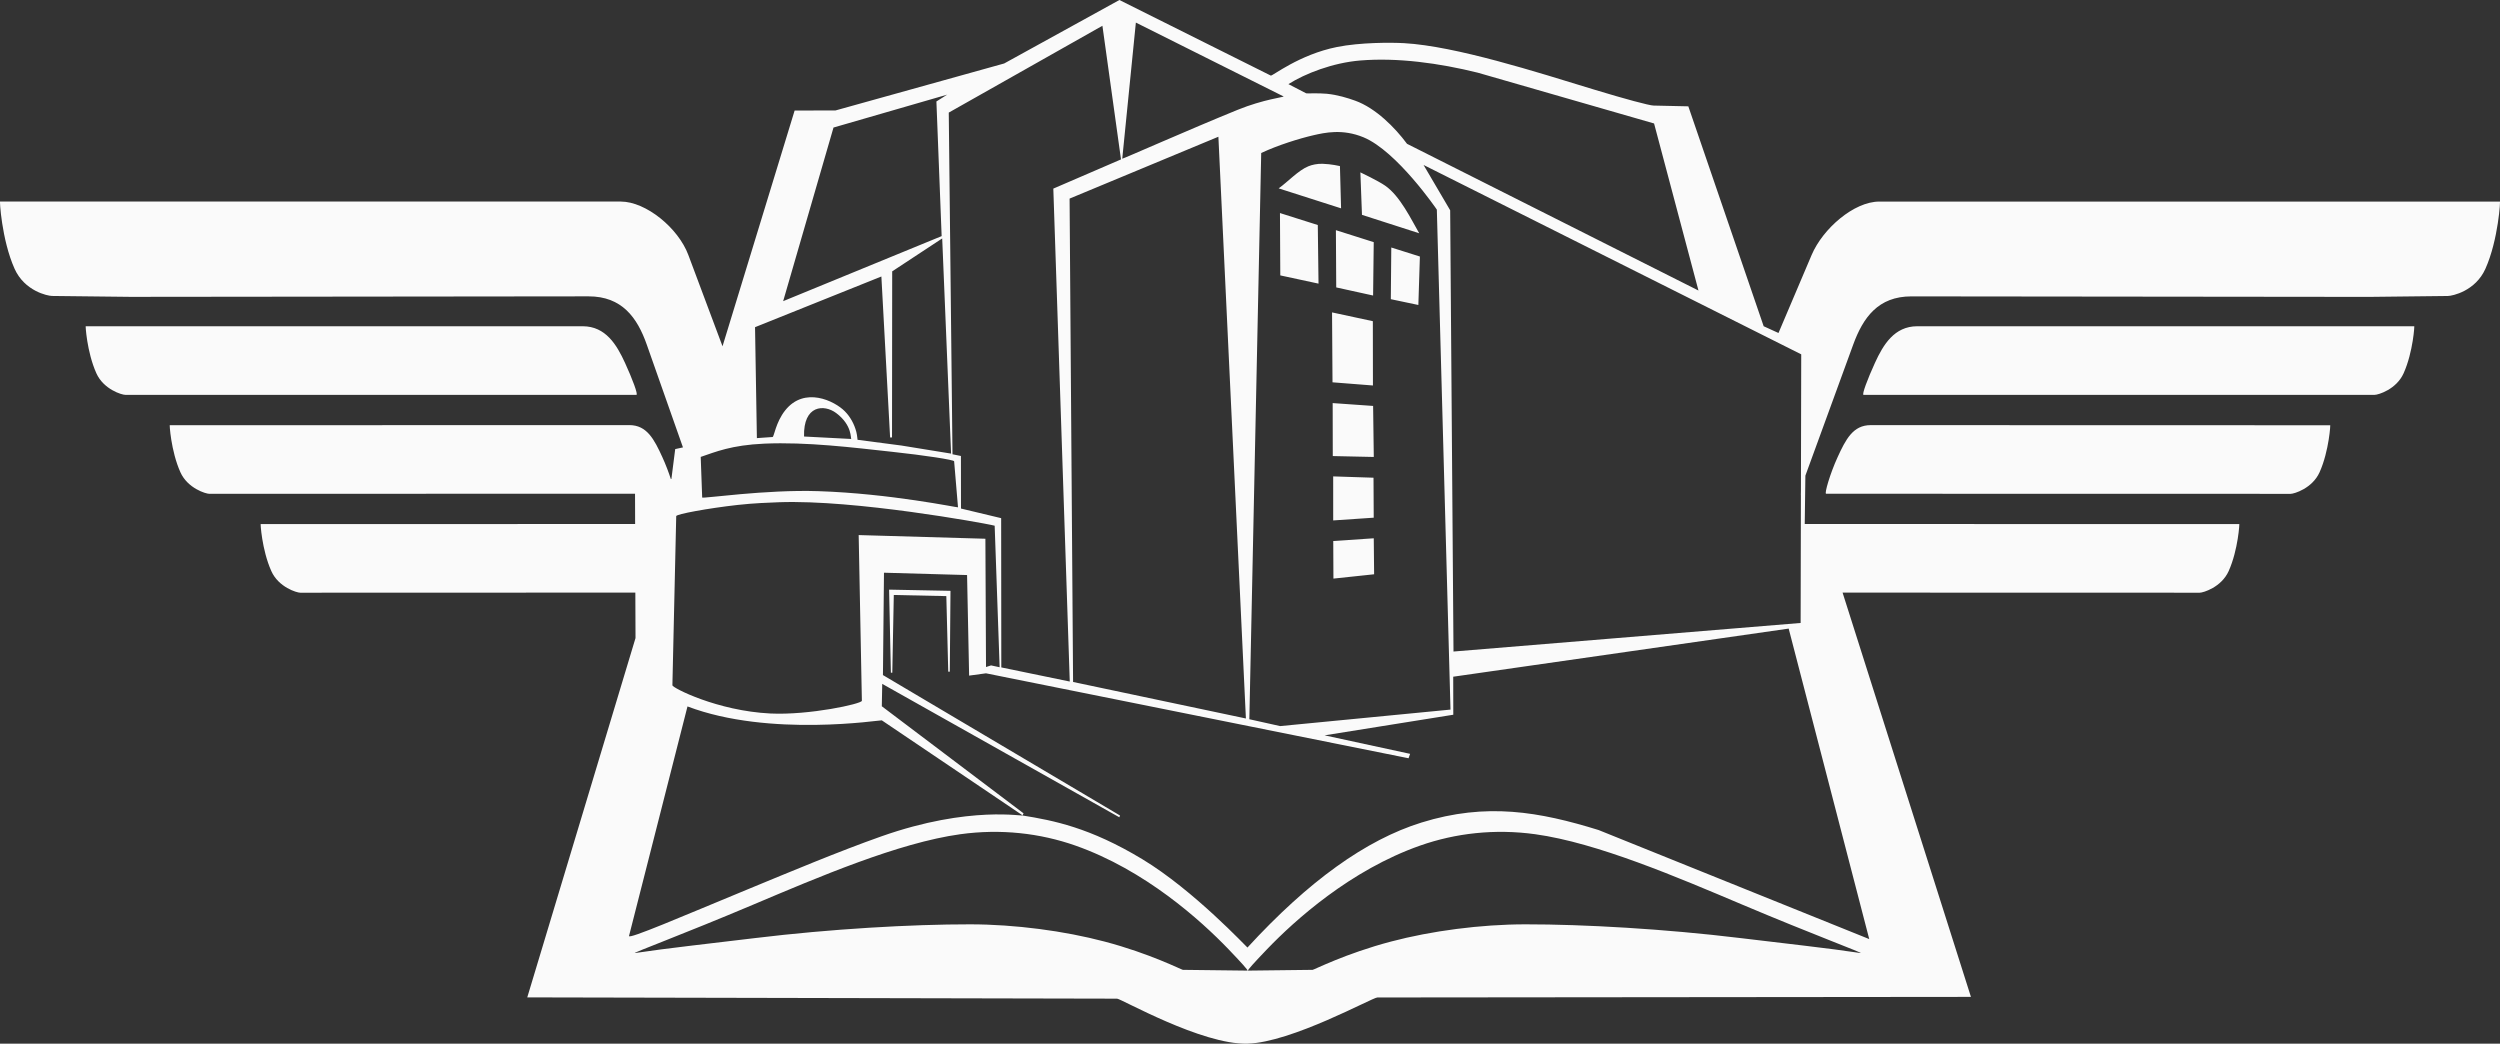 <?xml version="1.0" encoding="UTF-8"?> <svg xmlns="http://www.w3.org/2000/svg" width="412" height="172" viewBox="0 0 412 172" fill="none"><rect x="0" y="0" width="412" height="172" fill="#333333" stroke="none"/> <path fill-rule="evenodd" clip-rule="evenodd" d="M210.724 31.043C212.25 29.957 213.958 28.075 215.628 27.399C216.224 27.157 217.051 26.971 217.937 26.991C219.375 27.029 220.822 27.37 220.822 27.37L221.009 34.334L210.724 31.043ZM233.883 38.442C232.584 36.192 230.739 32.302 228.271 30.597C227.092 29.779 224.19 28.405 224.19 28.405L224.453 35.409L233.883 38.442ZM229.285 40.788L233.998 42.275L233.745 50.261L229.207 49.305L229.285 40.788ZM220.157 37.933L226.391 39.907L226.287 48.702L220.211 47.366L220.157 37.933ZM210.938 35.11L217.172 37.084L217.292 46.742L210.992 45.385L210.938 35.11ZM219.522 51.484L226.244 52.931L226.26 63.528L219.597 63.005L219.522 51.484ZM219.624 66.429L226.289 66.897L226.4 75.307L219.642 75.16L219.624 66.429ZM219.709 78.51L226.355 78.727L226.388 85.315L219.711 85.767L219.709 78.51ZM219.721 89.155L226.395 88.711L226.455 94.641L219.749 95.353L219.721 89.155ZM207.847 25.215C210.556 23.934 214.157 22.816 216.443 22.29C218.314 21.864 221.234 21.194 224.704 22.627C230.199 24.901 236.789 34.525 236.791 34.547L239.041 116.941L210.975 119.661L205.892 118.529L207.847 25.215ZM146.523 97.171L156.642 97.371L156.525 110.692L156.27 110.69L155.955 98.239L147.297 98.055L147.051 110.872L146.816 110.85L146.523 97.171ZM205.58 156.155C215.623 145.225 225.083 138.412 234.257 135.556C244.989 132.221 253.691 133.769 263.453 136.791L308.051 154.761L294.773 103.592L239.491 111.521L239.503 117.788L218.295 121.184L232.386 124.235L232.13 124.961L162.492 110.962L159.711 111.342L159.373 94.768L145.68 94.383L145.509 111.253L184.584 134.398L184.466 134.689L145.391 112.702L145.322 116.392L168.686 134.041L168.489 134.39C173.551 135.199 179.587 136.362 188.246 141.589C196.736 146.716 205.509 156.155 205.58 156.155ZM212.33 13.864C215.073 12.124 219.656 10.341 224.155 9.97C230.278 9.465 237.146 10.391 243.546 11.981L272.591 20.347L279.908 47.88L231.877 23.7C229.877 20.994 226.694 17.806 223.349 16.598C222.066 16.136 220.452 15.635 218.654 15.452C217.255 15.316 215.348 15.428 215.26 15.381L212.33 13.864ZM205.684 159.957L216.324 159.83C216.528 159.83 221.719 157.152 229.236 155.169C235.87 153.417 243.968 152.334 251.406 152.33C261.008 152.324 274.308 153.076 286.85 154.598C294.003 155.471 301.263 156.248 306.602 157.059C307.405 157.184 298.646 153.952 287.22 149.12C276.414 144.556 263.213 138.892 253.002 137.479C246.346 136.561 239.87 137.304 234.053 139.346C222.549 143.389 213.382 151.674 208.834 156.406C206.741 158.591 205.495 159.959 205.684 159.957ZM205.578 159.957L194.94 159.83C194.736 159.83 189.546 157.152 182.026 155.169C175.392 153.417 167.293 152.334 159.856 152.33C150.256 152.324 136.956 153.076 124.414 154.598C117.261 155.471 110.001 156.248 104.66 157.059C103.857 157.184 112.618 153.952 124.045 149.12C134.848 144.556 148.051 138.892 158.26 137.479C164.917 136.561 171.394 137.304 177.215 139.346C188.715 143.389 197.88 151.674 202.432 156.406C204.523 158.591 205.769 159.959 205.578 159.957ZM113.298 116.42C126.847 121.564 145.203 118.626 145.322 118.711L168.511 134.362C168.959 134.663 159.958 132.627 145.189 137.853C138.213 140.32 130.234 143.668 123.161 146.587C112.367 151.047 103.501 154.876 103.663 154.243L113.298 116.42ZM200.791 22.534L205.324 118.406L176.843 112.389L176.268 32.729L200.791 22.534ZM163.921 86.637L164.74 109.962L163.326 109.659L162.495 109.927L162.393 88.784L141.509 88.18L142.037 115.486C142.048 115.991 133.339 117.891 126.967 117.585C118.217 117.157 110.802 113.351 110.811 112.938L111.441 85.057C111.446 84.728 116.688 83.758 121.572 83.213C124.222 82.916 126.851 82.825 128.398 82.767C141.002 82.321 162.066 86.219 163.354 86.508L163.921 86.637ZM115.477 75.299L115.719 81.992C115.726 82.206 126.174 80.654 134.865 80.943C146.779 81.336 157.887 83.695 157.88 83.606L157.241 76.02C157.219 75.771 152.312 75.029 147.041 74.46C140.476 73.744 132.965 72.809 125.954 73.112C120.496 73.358 117.912 74.476 115.477 75.299ZM211.539 15.896C211.726 15.986 208.216 16.37 203.964 18.099C196.113 21.289 184.939 26.247 184.947 26.154L187.19 3.721L211.539 15.896ZM181.678 4.247L184.741 26.271L173.587 31.083L176.297 112.318L165.015 109.99L164.991 85.392L158.371 83.808L158.361 75.146L156.971 74.865L156.355 18.557L181.678 4.247ZM132.507 71.938C132.363 66.732 135.831 66.587 137.809 68.076C140.516 70.108 140.144 72.331 140.303 72.343L132.507 71.938ZM124.43 53.919L145.251 45.566L146.689 72.101L147.004 72.085L147.034 44.719L155.275 39.295L156.738 74.754L148.562 73.425L141.323 72.478C141.298 72.477 141.304 71.918 141.124 71.181C140.778 69.86 140.12 68.679 139.223 67.775C137.574 66.097 132.584 63.607 129.39 67.642C127.841 69.591 127.562 72.004 127.322 72.019L124.734 72.202L124.43 53.919ZM137.361 21.019L156.099 15.597L154.32 16.721L155.183 38.912L129.064 49.632L137.361 21.019ZM384.009 70.082L308.284 70.061C305.384 70.061 304.183 72.394 302.819 75.382C301.613 78.019 300.626 81.369 300.941 81.369L377.505 81.385C378.059 81.385 381.071 80.495 382.27 77.821C383.848 74.299 384.089 69.755 384.009 70.082ZM397.86 53.766H315.967C312.182 53.766 310.354 56.815 308.99 59.805C307.782 62.444 306.792 65.07 307.113 65.07H391.356C391.915 65.07 394.924 64.186 396.122 61.502C397.7 57.983 397.941 53.443 397.86 53.766ZM14.135 53.766H96.028C99.811 53.766 101.635 56.815 103.004 59.805C104.212 62.444 105.202 65.07 104.878 65.07H20.64C20.081 65.07 17.075 64.186 15.874 61.502C14.296 57.983 14.055 53.443 14.135 53.766ZM296.793 80.898L296.779 81.629L296.789 81.578L296.744 102.664L239.536 107.373L238.989 34.654L234.602 27.185L296.843 58.395L296.793 80.898ZM130.956 18.214L137.678 18.206L165.489 10.46L184.478 0L209.429 12.457C209.659 12.579 214.116 8.989 220.341 7.744C224.19 6.977 229.231 6.991 231.415 7.114C239.934 7.607 253.265 11.88 262.543 14.713C267.925 16.354 271.807 17.383 272.505 17.397L278.235 17.524L290.652 53.764L293.093 54.878L298.56 42.011C300.401 37.681 305.531 33.22 309.702 33.22H411.982C412.091 32.776 411.76 39.471 409.595 44.299C407.951 47.967 404.173 48.768 403.405 48.778L390.477 48.926L315.006 48.843C309.511 48.839 307.031 52.342 305.401 56.811L297.527 78.386L297.421 86.354L369.025 86.371C369.103 86.052 368.864 90.59 367.288 94.109C366.085 96.788 363.077 97.678 362.52 97.678L303.656 97.662L324.81 164.287L226.985 164.384C226.191 164.384 212.856 171.809 205.559 171.996C198.024 172.186 184.741 164.581 184.096 164.579L86.893 164.368L104.733 105.151L104.705 97.66L49.475 97.678C48.921 97.678 45.904 96.79 44.712 94.109C43.132 90.59 42.89 86.052 42.971 86.371L104.669 86.356L104.653 81.365L34.491 81.381C33.934 81.381 30.926 80.491 29.726 77.817C28.148 74.296 27.904 69.753 27.985 70.077L103.71 70.057C106.611 70.057 107.81 72.39 109.174 75.378C109.709 76.548 110.202 77.854 110.557 78.951L110.648 78.923L111.275 74.01L112.552 73.73L106.593 56.807C105.012 52.311 102.485 48.835 96.992 48.839L21.523 48.922L8.59 48.774C7.825 48.764 4.05 47.965 2.403 44.295C0.239 39.465 -0.095 32.772 0.02 33.216H102.291C106.462 33.216 111.777 37.58 113.433 42.007L119.071 57.069L130.956 18.214Z" fill="#FAFAFA"></path> </svg> 